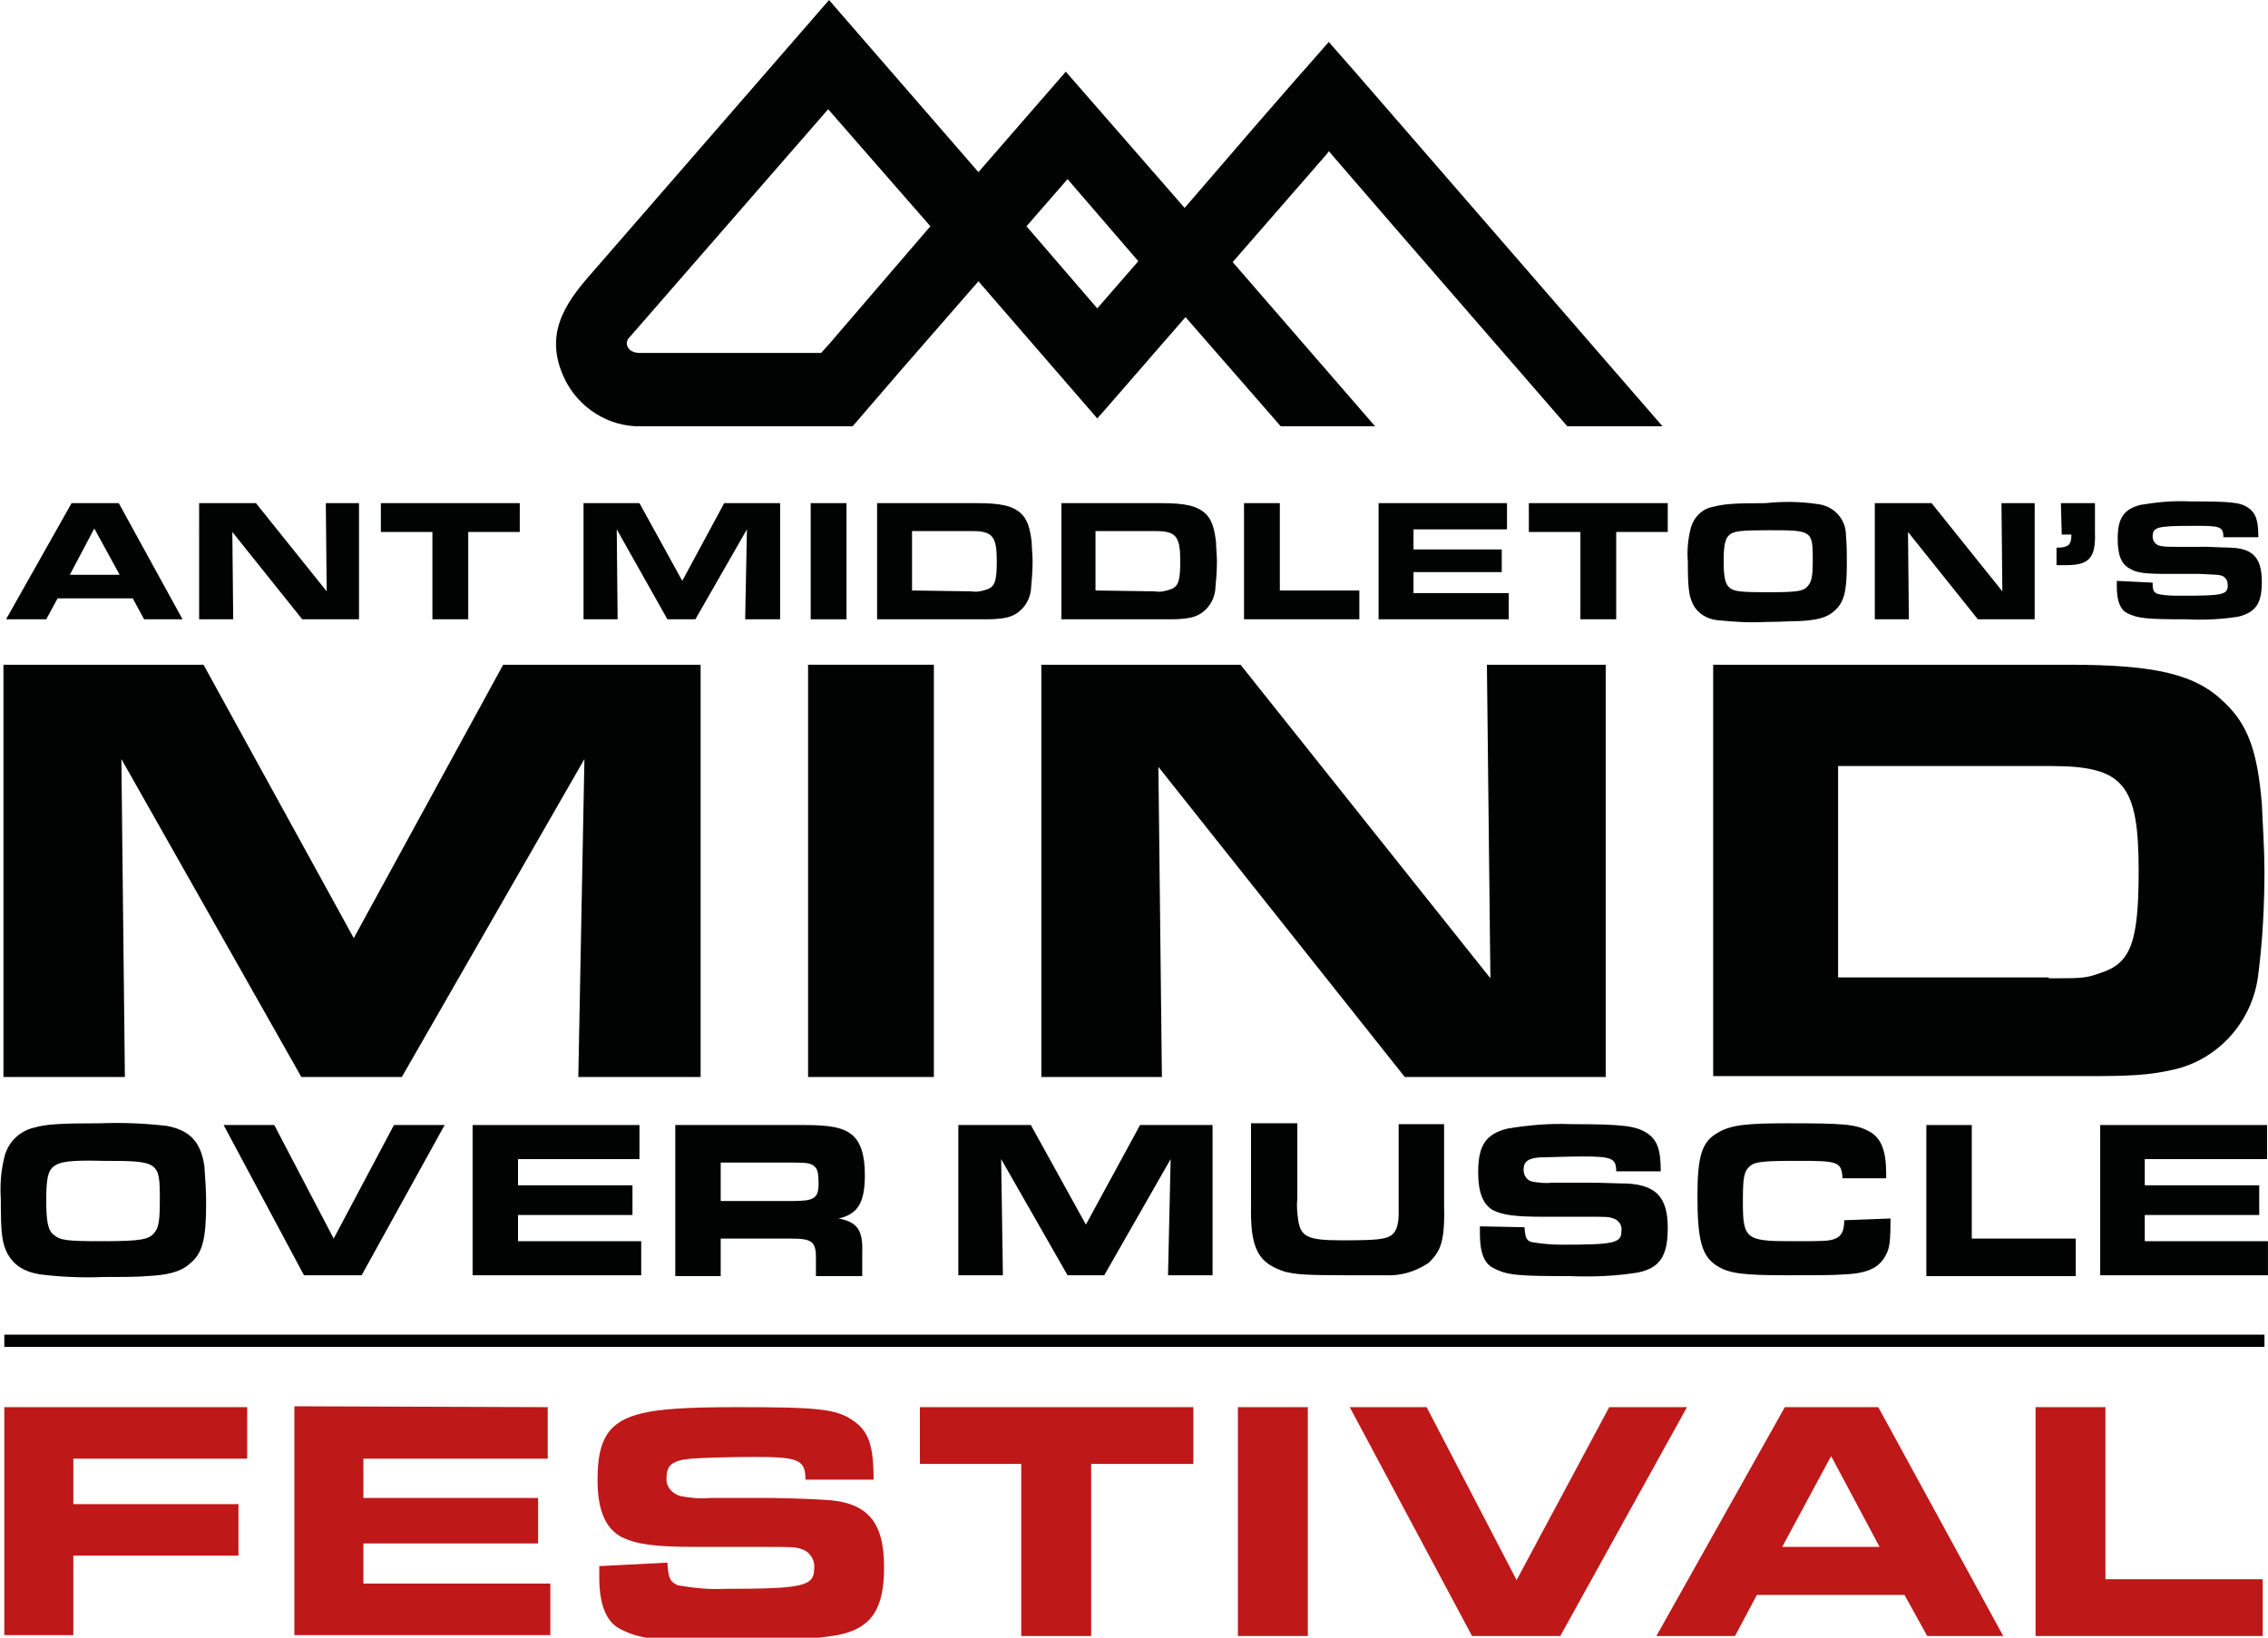 <?xml version="1.0" encoding="utf-8"?>
<!-- Generator: Adobe Illustrator 25.0.1, SVG Export Plug-In . SVG Version: 6.00 Build 0)  -->
<svg version="1.1" id="Layer_1" xmlns="http://www.w3.org/2000/svg" xmlns:xlink="http://www.w3.org/1999/xlink" x="0px" y="0px"
	 viewBox="0 0 259.6 187.5" style="enable-background:new 0 0 259.6 187.5;" xml:space="preserve">
<style type="text/css">
	.st0{fill:#010202;}
	.st1{fill:#BF1818;}
</style>
<g id="Group_4488" transform="translate(157.594 -250.295)">
	<path id="Path_2760" class="st0" d="M-157.1,326.4h22.8l17.2,31.3l17.1-31.3h22.6v47.2h-14l0.7-36.4l-20.9,36.4h-11.5l-20.6-36.4
		l0.4,36.4h-13.9V326.4z"/>
	<rect id="Rectangle_1715" x="-65.1" y="326.4" class="st0" width="14.4" height="47.2"/>
	<path id="Path_2761" class="st0" d="M-38.4,326.4h22.8L13,362.3l-0.4-35.9h13.6v47.2H3.2L-25,338.1l0.4,35.5h-13.8V326.4z"/>
	<path id="Path_2762" class="st0" d="M38.5,326.4h40.7c10,0,14.6,1.1,17.9,4.4c2.6,2.5,3.7,5.5,4.2,11.5c0.1,2.2,0.3,5.4,0.3,7.7
		c0,3.9-0.2,7.9-0.7,11.8c-0.6,5.4-4.6,9.9-9.9,11c-2.7,0.6-4.8,0.7-9.8,0.7H38.5L38.5,326.4z M76.9,362.3c3.9,0,4.2,0,5.9-0.6
		c3.5-1.1,4.4-3.5,4.4-11.7c0-9.9-1.7-12-10-12H52.8v24.2H76.9z"/>
	<path id="Path_2763" class="st0" d="M-138.5,379.2c2.7,0.5,3.9,1.9,4.3,4.6c0.1,1.4,0.2,2.8,0.2,4.2c0,4.2-0.4,5.8-1.9,7
		c-1,0.9-2.5,1.3-5,1.4c-0.9,0.1-3.2,0.1-4.9,0.1c-2.4,0.1-4.8,0-7.2-0.3c-1.9-0.3-3-1.1-3.7-2.3c-0.7-1.3-0.8-2.5-0.8-6.3
		c-0.1-1.6,0-3.2,0.4-4.8c0.4-1.7,1.7-3,3.4-3.4c1.4-0.4,3-0.5,7.6-0.5C-143.6,378.8-141.1,378.9-138.5,379.2 M-151.4,383.8
		c-0.7,0.5-0.9,1.4-0.9,3.9c0,2.5,0.2,3.5,0.9,4c0.7,0.6,1.5,0.7,5.5,0.7c4.5,0,5.4-0.2,6-1c0.5-0.6,0.6-1.5,0.6-3.8
		c0-4.3-0.1-4.4-6.5-4.4C-149.6,383.1-150.7,383.3-151.4,383.8"/>
	<path id="Path_2764" class="st0" d="M-132,379.1h5.8l6.8,13l6.9-13h5.8l-9.5,17.2h-6.6L-132,379.1z"/>
	<path id="Path_2765" class="st0" d="M-84.4,379.1v3.9h-13.9v3h13.1v3.4h-13.1v3h14.1v3.9h-19.3v-17.2H-84.4z"/>
	<path id="Path_2766" class="st0" d="M-80.3,379.1h14.8c3,0,4.4,0.3,5.4,1.1c1,0.8,1.5,2.3,1.5,4.6c0,3.2-0.8,4.5-3,5
		c2.1,0.4,2.8,1.3,2.7,3.9v2.7h-5.3v-2.1c0-1.9-0.5-2.2-2.9-2.2h-8v4.3h-5.2V379.1z M-66.9,387.8c2.5,0,3-0.3,3-2
		c0-1.1-0.1-1.6-0.4-1.9c-0.4-0.4-0.8-0.5-2.4-0.5h-8.4v4.4H-66.9z"/>
	<path id="Path_2767" class="st0" d="M-47.9,379.1h8.3l6.3,11.4l6.2-11.4h8.3v17.2h-5.1l0.3-13.3l-7.6,13.3h-4.2L-43,383l0.2,13.3
		h-5.1L-47.9,379.1z"/>
	<path id="Path_2768" class="st0" d="M-9.1,379.1v8.5c-0.1,0.8,0,1.6,0.1,2.4c0.3,1.9,1.1,2.3,5,2.3s5-0.1,5.7-0.6
		c0.5-0.4,0.8-1.1,0.8-2.5c0-0.4,0-0.4,0-2.3v-7.9h5.2v9c0.1,4.3-0.3,5.5-1.8,6.9c-1.5,1-3.2,1.5-5,1.4c-0.8,0-1.3,0-2.3,0l-2,0
		c-4.9,0-5.8-0.1-7.1-0.4c-3.1-1-4-2.6-3.9-7.7v-9.3H-9.1z"/>
	<path id="Path_2769" class="st0" d="M16.9,390.8c0.1,1.2,0.2,1.5,0.8,1.7c1.2,0.2,2.3,0.3,3.5,0.3c6.1,0,6.8-0.2,6.8-1.6
		c0.1-0.6-0.3-1.2-0.9-1.4c-0.6-0.2-0.6-0.2-3.3-0.2h-4.8c-3.2,0-4.5-0.2-5.6-0.7c-1.2-0.6-1.8-2-1.8-4.4c0-3.1,0.9-4.4,3.4-5
		c2.4-0.4,4.8-0.6,7.2-0.5c6,0,7.4,0.2,8.7,1c1.2,0.8,1.6,1.9,1.6,4.4h-5.1c0-1.5-0.5-1.7-3.9-1.7c-1.7,0-3.9,0.1-4.8,0.1
		c-1.4,0.1-1.9,0.5-1.9,1.4c0,0.7,0.4,1.3,1.1,1.4c0.7,0.1,1.4,0.2,2.1,0.1H25c0.5,0,2.8,0.1,3.7,0.1c3.3,0.2,4.6,1.6,4.6,5.1
		c0,3.2-0.9,4.6-3.5,5.1c-2.5,0.4-5.1,0.5-7.6,0.4c-6,0-7.3-0.1-8.8-0.9c-1.1-0.5-1.6-1.8-1.6-3.9c0-0.2,0-0.5,0-0.9L16.9,390.8z"/>
	<path id="Path_2770" class="st0" d="M58.8,389.8c0,2.5-0.1,3.4-0.5,4.1c-0.7,1.5-2.1,2.2-4.8,2.3c-1.1,0.1-3.1,0.1-6.6,0.1
		c-5,0-6.6-0.2-8-1.1c-1.7-1.1-2.2-2.9-2.2-8c0-4.5,0.5-6.2,2.3-7.2c1.5-0.9,3.2-1.1,8-1.1c6.4,0,7.8,0.1,9.3,0.9
		c1.4,0.7,2,2.2,2,4.8v0.6h-5c-0.1-1.9-0.5-2-5-2c-4.3,0-5.1,0.1-5.7,0.7c-0.6,0.6-0.7,1.3-0.7,4.1c0,4.1,0.4,4.4,5.4,4.4
		c3.9,0,4.5,0,5.2-0.3c0.7-0.3,1-0.9,1-2.1L58.8,389.8z"/>
	<path id="Path_2771" class="st0" d="M62.9,379.1h5.2v13H80v4.3H62.9V379.1z"/>
	<path id="Path_2772" class="st0" d="M101.9,379.1v3.9H87.9v3h13.1v3.4H87.9v3H102v3.9H82.8v-17.2H101.9z"/>
	<g id="Group_4480" transform="translate(-243 -4)">
		<path id="Path_2773" class="st1" d="M85.9,415.4h27.8v5.9H93.8v5.2h18.9v5.9H93.8v9.1h-7.9V415.4z"/>
		<path id="Path_2774" class="st1" d="M148.1,415.4v5.9H127v4.5h20v5.2h-20v4.6h21.4v5.9h-29.3v-26.2L148.1,415.4z"/>
		<path id="Path_2775" class="st1" d="M161.8,433.2c0.1,1.8,0.3,2.2,1.2,2.6c1.8,0.3,3.6,0.5,5.3,0.4c9.2,0,10.3-0.3,10.3-2.4
			c0.1-0.9-0.5-1.8-1.3-2.1c-0.9-0.3-0.9-0.3-5-0.3h-7.2c-4.8,0-6.8-0.3-8.5-1.1c-1.9-1-2.8-3.1-2.8-6.6c0-4.7,1.3-6.7,5.1-7.6
			c2.1-0.5,5.2-0.7,10.9-0.7c9.2,0,11.3,0.2,13.2,1.5c1.8,1.2,2.4,2.8,2.4,6.8h-7.8c0-2.3-0.8-2.6-5.9-2.6c-2.6,0-6,0.1-7.2,0.2
			c-2.1,0.2-2.8,0.7-2.8,2.2c-0.1,1,0.7,1.9,1.7,2.1c1.1,0.2,2.1,0.3,3.2,0.2h7.4c0.7,0,4.2,0.1,5.6,0.2c5,0.2,7,2.4,7,7.7
			c0,4.8-1.4,7-5.3,7.8c-3.8,0.6-7.7,0.8-11.5,0.7c-9.1,0-11.1-0.2-13.4-1.4c-1.6-0.8-2.4-2.8-2.4-5.9c0-0.2,0-0.7,0-1.3
			L161.8,433.2z"/>
		<path id="Path_2776" class="st1" d="M202.4,421.9h-11.7v-6.5h31.3v6.5h-11.7v19.7h-8V421.9z"/>
		<rect id="Rectangle_1716" x="227.1" y="415.4" class="st1" width="8" height="26.2"/>
		<path id="Path_2777" class="st1" d="M239.9,415.4h8.8l10.3,19.8l10.6-19.8h8.9l-14.5,26.2h-10.1L239.9,415.4z"/>
		<path id="Path_2778" class="st1" d="M289.7,415.4h10.7l14.3,26.2H306l-2.6-4.7h-16.9l-2.5,4.7h-9L289.7,415.4z M300.6,431.5
			L295,421l-5.6,10.4H300.6z"/>
		<path id="Path_2779" class="st1" d="M318.4,415.4h8v19.7h18v6.5h-26L318.4,415.4z"/>
	</g>
	<path id="Path_2780" class="st0" d="M-149.4,307.9h5.4l7.3,13.3h-4.4l-1.3-2.4h-8.6l-1.3,2.4h-4.6L-149.4,307.9z M-143.9,316.1
		l-2.9-5.3l-2.8,5.3H-143.9z"/>
	<path id="Path_2781" class="st0" d="M-134.8,307.9h6.5l8.1,10.1l-0.1-10.1h3.8v13.3h-6.5l-8-10l0.1,10h-3.9L-134.8,307.9z"/>
	<path id="Path_2782" class="st0" d="M-108.1,311.2h-5.9v-3.3h15.9v3.3h-5.9v10h-4.1L-108.1,311.2z"/>
	<path id="Path_2783" class="st0" d="M-90.8,307.9h6.4l4.9,8.9l4.8-8.9h6.4v13.3h-4l0.2-10.3l-5.9,10.3h-3.2l-5.8-10.3l0.1,10.3
		h-3.9V307.9z"/>
	<rect id="Rectangle_1717" x="-64.8" y="307.9" class="st0" width="4.1" height="13.3"/>
	<path id="Path_2784" class="st0" d="M-57.3,307.9h11.5c2.8,0,4.1,0.3,5.1,1.2c0.7,0.7,1,1.6,1.2,3.3c0,0.6,0.1,1.5,0.1,2.2
		c0,1.1-0.1,2.2-0.2,3.3c-0.2,1.5-1.3,2.8-2.8,3.1c-0.9,0.2-1.8,0.2-2.8,0.2h-12V307.9z M-46.4,318c0.6,0.1,1.1,0,1.7-0.2
		c1-0.3,1.2-1,1.2-3.3c0-2.8-0.5-3.4-2.8-3.4h-6.9v6.8L-46.4,318z"/>
	<path id="Path_2785" class="st0" d="M-36.2,307.9h11.5c2.8,0,4.1,0.3,5.1,1.2c0.7,0.7,1,1.6,1.2,3.3c0,0.6,0.1,1.5,0.1,2.2
		c0,1.1-0.1,2.2-0.2,3.3c-0.2,1.5-1.3,2.8-2.8,3.1c-0.9,0.2-1.8,0.2-2.8,0.2h-12V307.9z M-25.4,318c0.6,0.1,1.1,0,1.7-0.2
		c1-0.3,1.2-1,1.2-3.3c0-2.8-0.5-3.4-2.8-3.4h-6.9v6.8L-25.4,318z"/>
	<path id="Path_2786" class="st0" d="M-15.2,307.9h4.1v10H-2v3.3h-13.2V307.9z"/>
	<path id="Path_2787" class="st0" d="M14.9,307.9v3H4.2v2.3h10.1v2.6H4.2v2.4h10.9v3H0.2v-13.3H14.9z"/>
	<path id="Path_2788" class="st0" d="M23.3,311.2h-5.9v-3.3h15.9v3.3h-5.9v10h-4.1L23.3,311.2z"/>
	<path id="Path_2789" class="st0" d="M50.4,308c1.9,0.2,3.3,1.7,3.3,3.6c0.1,1.1,0.1,2.2,0.1,3.2c0,3.2-0.3,4.5-1.5,5.5
		c-0.8,0.7-1.9,1-3.9,1.1c-0.7,0-2.5,0.1-3.8,0.1c-1.9,0.1-3.7,0-5.6-0.2c-1.2-0.1-2.3-0.8-2.8-1.8c-0.5-1-0.6-2-0.6-4.9
		c-0.1-1.2,0-2.5,0.3-3.7c0.3-1.3,1.3-2.4,2.7-2.6c1.1-0.3,2.3-0.4,5.9-0.4C46.4,307.7,48.4,307.7,50.4,308 M40.4,311.5
		c-0.5,0.4-0.7,1.1-0.7,3c0,2,0.2,2.7,0.7,3.1c0.5,0.4,1.2,0.5,4.3,0.5c3.5,0,4.2-0.1,4.7-0.8c0.4-0.5,0.5-1.2,0.5-2.9
		c0-3.4-0.1-3.4-5.1-3.4C41.7,311,40.9,311.1,40.4,311.5"/>
	<path id="Path_2790" class="st0" d="M57,307.9h6.5l8.1,10.1l-0.1-10.1h3.8v13.3h-6.5l-8-10l0.1,10H57L57,307.9z"/>
	<path id="Path_2791" class="st0" d="M78.3,307.9h3.9v3.4c0.1,2.9-0.7,3.7-3.3,3.7h-1.1v-2c1.3,0,1.7-0.3,1.7-1.4v-0.1h-1.1
		L78.3,307.9z"/>
	<path id="Path_2792" class="st0" d="M88.8,317c0,0.9,0.1,1.1,0.6,1.3c0.9,0.2,1.8,0.2,2.7,0.2c4.7,0,5.3-0.1,5.3-1.2
		c0-0.5-0.2-0.9-0.7-1.1c-0.4-0.1-0.4-0.1-2.5-0.2h-3.7c-2.5,0-3.5-0.1-4.3-0.6c-1-0.5-1.4-1.6-1.4-3.4c0-2.4,0.7-3.4,2.6-3.9
		c1.8-0.3,3.7-0.5,5.6-0.4c4.7,0,5.8,0.1,6.7,0.7c0.9,0.6,1.2,1.4,1.2,3.4h-4c0-1.2-0.4-1.3-3-1.3c-1.3,0-3,0-3.7,0.1
		c-1.1,0.1-1.4,0.4-1.4,1.1c0,0.5,0.3,1,0.9,1.1c0.5,0.1,1.1,0.1,1.6,0.1H95c0.4,0,2.2,0.1,2.8,0.1c2.5,0.1,3.5,1.2,3.5,3.9
		c0,2.5-0.7,3.5-2.7,4c-1.9,0.3-3.9,0.4-5.9,0.3c-4.6,0-5.6-0.1-6.8-0.7c-0.8-0.4-1.2-1.4-1.2-3c0-0.1,0-0.4,0-0.7L88.8,317z"/>
	<path id="Path_2793" class="st0" d="M32.7,299.1l-35.3-40.7l-2.9-3.3l-2.9,3.3l-0.8,0.9l-4.7,5.4l-8.1,9.4l-13.6-15.6l0,0
		L-45.6,270l-17.1-19.7l0,0l-27.2,31.3c-3.2,3.6-5.4,7.1-3.1,12c1.6,3.4,5.1,5.6,8.8,5.5H-60l5.6-6.5l8.8-10.1l13.6,15.7v0l0.8-0.9
		l9.3-10.7l10.9,12.5l10.8,0l-16.3-18.8l10.8-12.4l0.2-0.3l7.6,8.8l0,0l19.7,22.7L32.7,299.1z M-62.7,289.7L-62.7,289.7l-0.9,1
		h-20.6c0,0-1.1,0.1-1.5-0.6c-0.2-0.3-0.2-0.7,0-1l22.9-26.3l11.7,13.4L-62.7,289.7z M-32,285.6l-8.1-9.4l4.7-5.4l8.1,9.4L-32,285.6
		z"/>
	<rect id="Rectangle_1718" x="-157.1" y="403.1" class="st0" width="258.7" height="1.4"/>
</g>
</svg>
